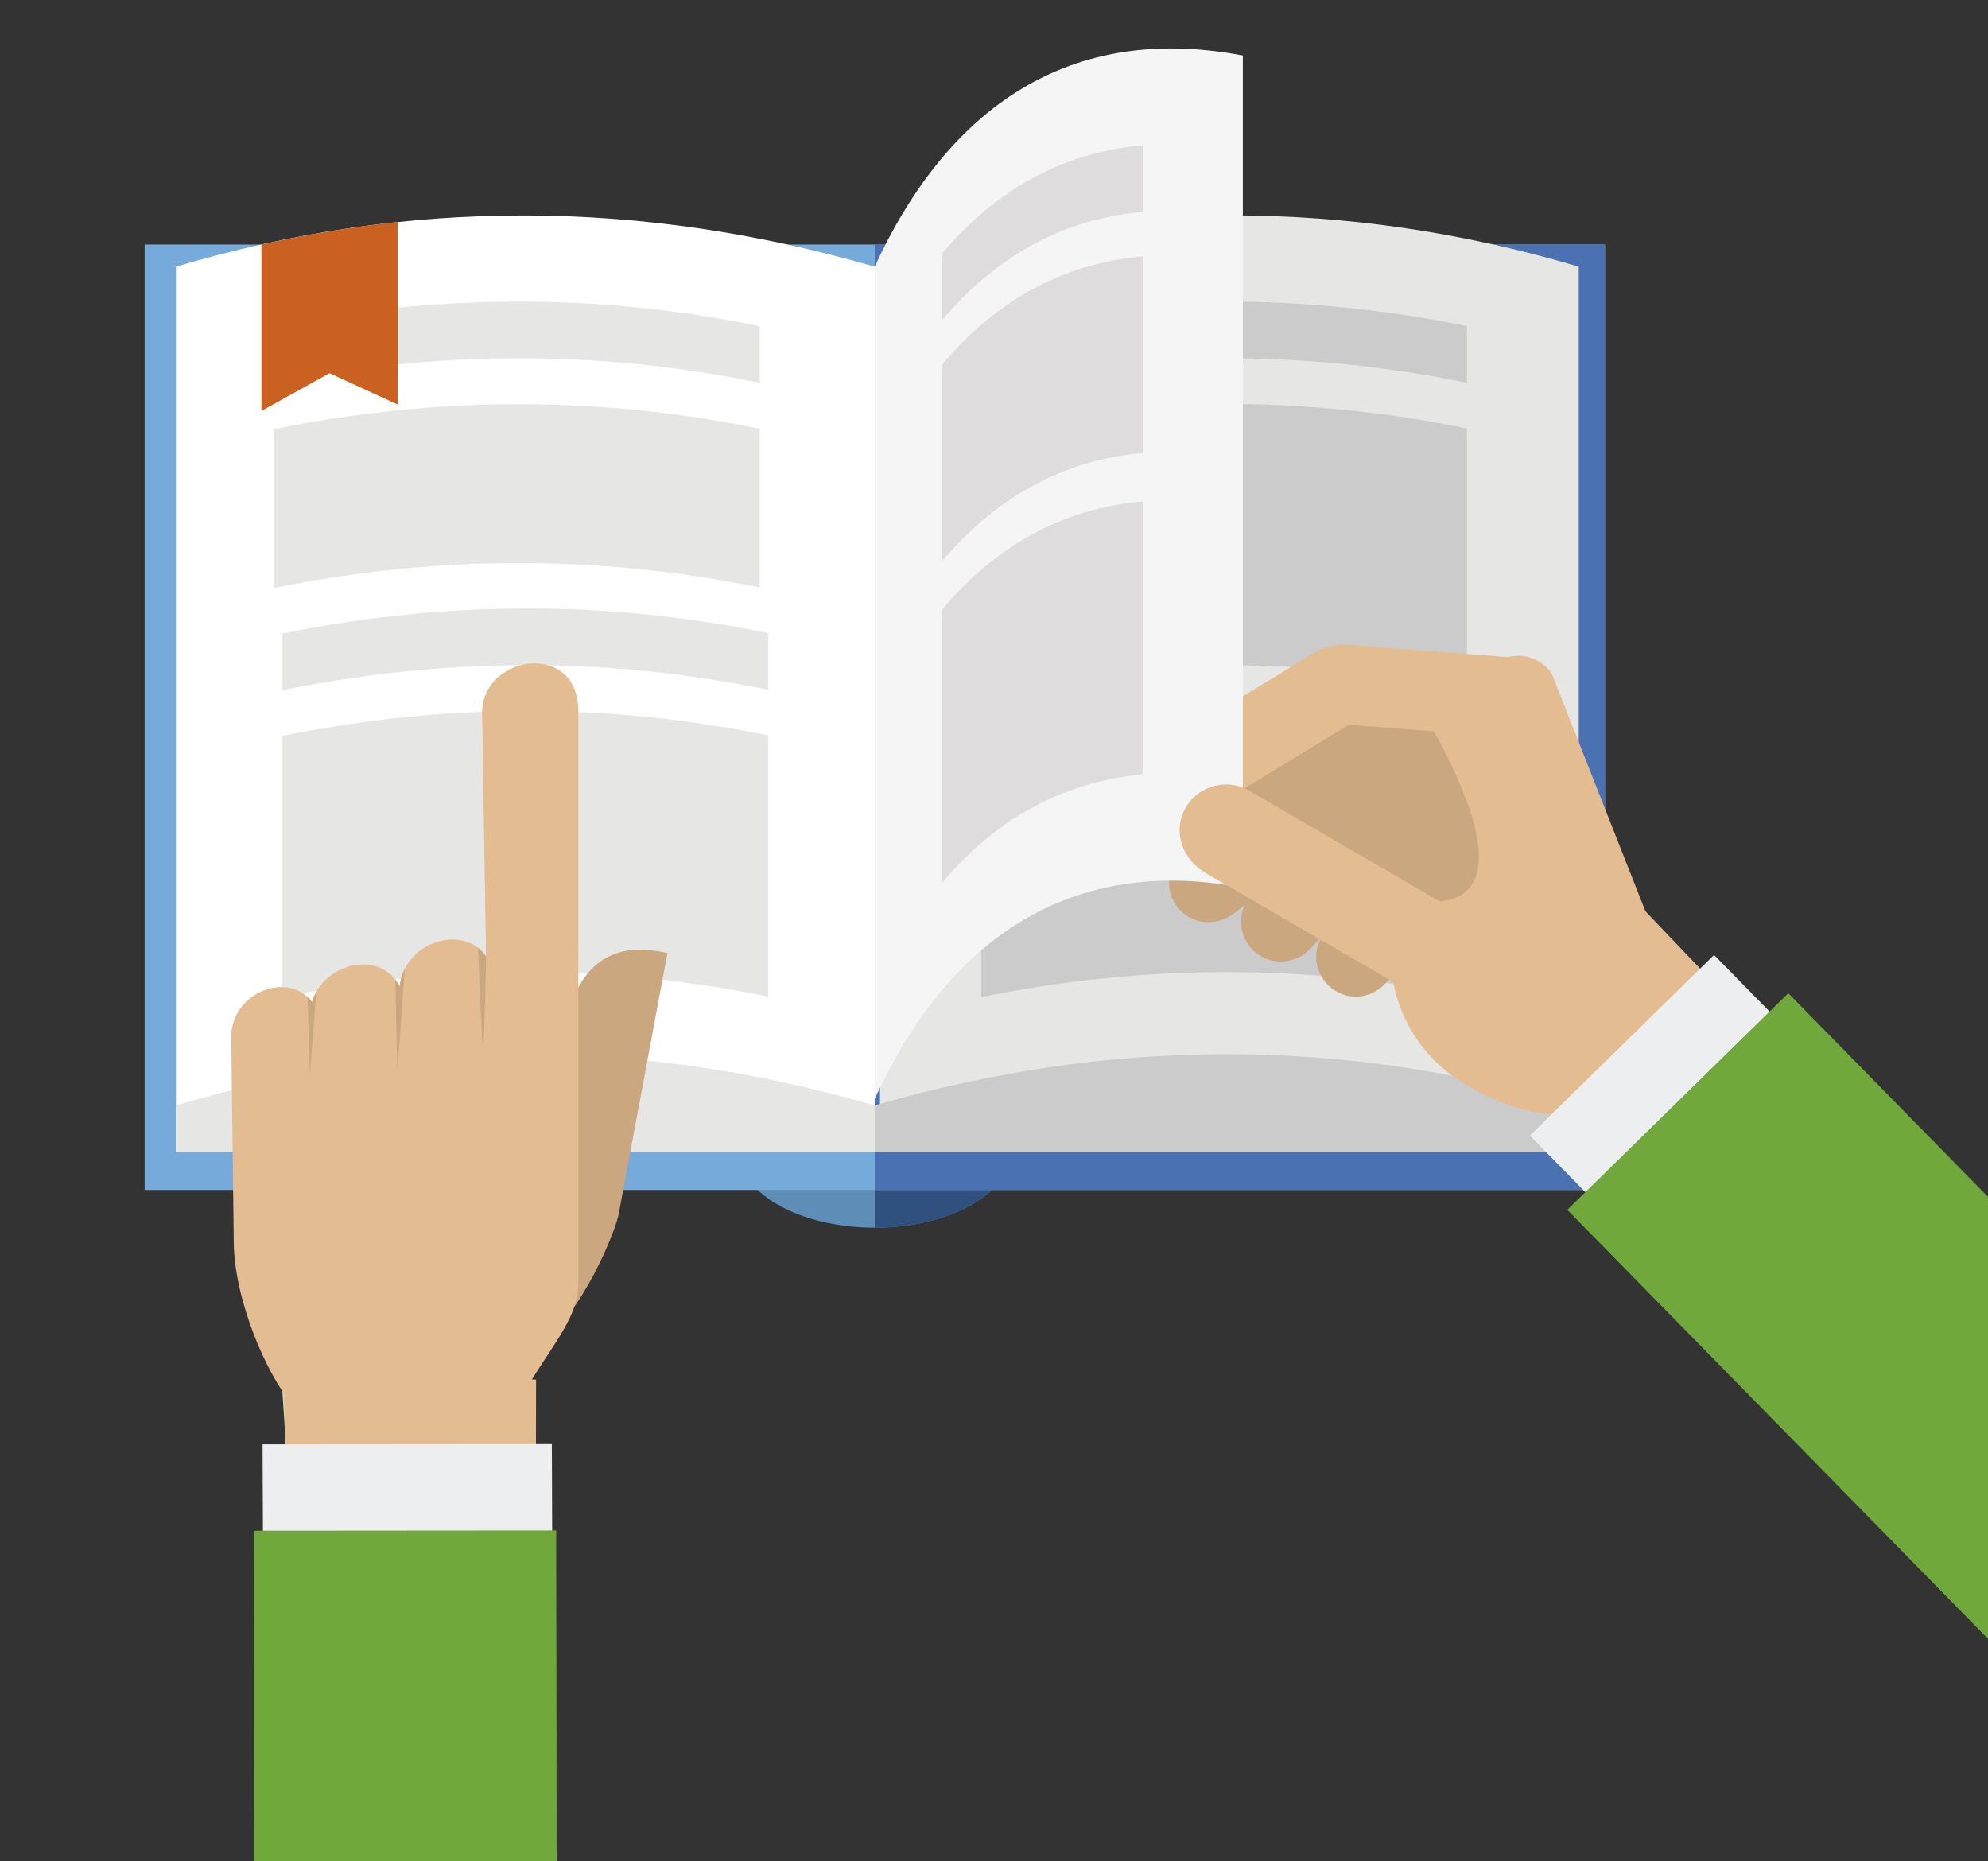 <?xml version="1.0" encoding="utf-8"?>
<!-- Generator: Adobe Illustrator 21.0.0, SVG Export Plug-In . SVG Version: 6.00 Build 0)  -->
<svg version="1.1" id="Capa_2" xmlns="http://www.w3.org/2000/svg" xmlns:xlink="http://www.w3.org/1999/xlink" x="0px" y="0px"
	 viewBox="0 0 870 814.4" style="enable-background:new 0 0 870 814.4;" xml:space="preserve">
<rect x="0" y="0" width="870" height="814.4" fill="#333333" stroke="none"/>
<style type="text/css">
	.st0{fill:#5E8DB8;}
	.st1{fill:#305080;}
	.st2{fill:#76AADB;}
	.st3{fill:#4A72B2;}
	.st4{fill:#FFFFFF;}
	.st5{fill:#E6E6E5;}
	.st6{fill:#CBCBCB;}
	.st7{fill:#CBA780;}
	.st8{fill:#E4BC92;}
	.st9{fill:#EDEEF0;}
	.st10{fill:#70A83B;}
	.st11{fill:#F5F5F5;}
	.st12{fill:#DEDCDC;}
	.st13{fill:#DCCCA6;}
	.st14{fill:#CB6120;}
</style>
<path class="st0" d="M382.8,469.4c33,0,59.7,15.2,59.7,33.9c0,18.7-26.7,33.9-59.7,33.9s-59.7-15.2-59.7-33.9
	C323.1,484.6,349.9,469.4,382.8,469.4z"/>
<path class="st1" d="M382.8,469.4c33,0,59.7,15.2,59.7,33.9c0,18.7-26.7,33.9-59.7,33.9V469.4z"/>
<rect x="63.3" y="107" class="st2" width="639.1" height="413.7"/>
<rect x="382.8" y="107" class="st3" width="319.5" height="413.7"/>
<path class="st4" d="M77,116.7c101.9-30.3,203.9-29.5,305.8,0V504H77V116.7z"/>
<path class="st5" d="M690.9,116.7C589,86.4,487,87.1,385.1,116.7V504h305.8V116.7z"/>
<path class="st6" d="M382.8,483.7V504h305.8v-20.3C586.7,453.4,484.8,454.2,382.8,483.7z"/>
<path class="st6" d="M429.4,167.7c70.9-14.4,141.8-14.7,212.6-0.2v-24.8c-70.9-14.5-141.8-14.2-212.6,0.2V167.7z"/>
<path class="st6" d="M429.4,302c70.9-14.4,141.8-14.7,212.6-0.2V187.5c-70.9-14.5-141.8-14.2-212.6,0.2V302z"/>
<path class="st6" d="M429.4,436.3c70.9-14.4,141.8-14.7,212.6-0.2V321.8c-70.9-14.5-141.8-14.2-212.6,0.2V436.3z"/>
<path class="st5" d="M119.9,167.7c70.9-14.4,141.8-14.7,212.6-0.2v-24.8c-70.9-14.5-141.8-14.2-212.6,0.2
	C119.9,142.9,119.9,167.7,119.9,167.7z"/>
<path class="st5" d="M119.9,257.3c70.9-14.4,141.8-14.7,212.6-0.2v-69.5c-70.9-14.5-141.8-14.2-212.6,0.2
	C119.9,187.8,119.9,257.3,119.9,257.3z"/>
<path class="st5" d="M123.6,302c70.9-14.4,141.8-14.7,212.6-0.2V277c-70.9-14.5-141.8-14.2-212.6,0.2
	C123.6,277.2,123.6,302,123.6,302z"/>
<path class="st7" d="M515.6,397.3L515.6,397.3c-6.1-7.4-5.2-18.7,2.4-24.5l72.3-55.5c7.6-5.8,18.4-5,24.5,2.4l0,0
	c6.1,7.4,5,18.4-2.4,24.5L540,399.7C532.4,405.5,521.6,404.7,515.6,397.3z"/>
<path class="st7" d="M549.1,416.5L549.1,416.5c-7.2-6.3-8.1-17.6-1.5-24.6l62.5-66.3c6.6-6.9,17.4-7.8,24.6-1.5l0,0
	c7.2,6.3,7.8,17.4,1.5,24.6L573.6,415C567.1,421.9,556.3,422.8,549.1,416.5z"/>
<polygon class="st7" points="706.9,411.3 662.2,307.8 571.8,309.2 530.6,350.8 651,433.4 "/>
<path class="st7" d="M585.9,434.4L585.9,434.4c-8.6-4.2-12.5-14.8-8.1-23.2l42.2-80.8c4.4-8.5,14.6-12.3,23.2-8.1l0,0
	c8.6,4.2,12.3,14.6,8.1,23.2l-42.2,80.8C604.7,434.8,594.5,438.6,585.9,434.4z"/>
<path class="st8" d="M716.8,427.2L716.8,427.2c-8,5.3-20.6,3.9-24.1-5L650,313.9c-3.5-8.9-3-18.8,5-24.1l0,0c8-5.3,18.8-3,24.1,5
	l42.7,108.3C725.2,412,724.7,421.9,716.8,427.2z"/>
<path class="st8" d="M570.8,297.7L570.8,297.7c1-9.5,9.5-16.3,19.1-15.6l76,5.9c9.5,0.7,16.5,9.5,15.6,19.1l0,0
	c-1,9.5-9.5,16.5-19.1,15.6l-76-5.9C576.8,316,569.8,307.2,570.8,297.7z"/>
<path class="st8" d="M492.4,357.1L492.4,357.1c-5.2-8-3.1-19.1,5-24.1l77.8-47.4c8.2-5,18.8-3,24.1,5l0,0c5.2,8,3,18.8-5,24.1
	l-77.8,47.4C508.3,367.1,497.6,365.1,492.4,357.1z"/>
<polygon class="st8" points="705.8,383.8 650.4,452.6 687.4,492.8 750.1,430.2 "/>
<path class="st8" d="M623.6,313.1c8.2,14.2,46,79.6,4.5,81.5c-41.4,1.9,53.9,51.1,53.9,51.1l21.9-64.3
	C704,381.4,682,311.9,623.6,313.1z"/>
<path class="st8" d="M690.7,388.8c35.7,6,44.7,61.9,29.8,83.3s-49.3,20.9-80.4,1.7c-31-19.2-35.7-55.5-27.6-66.5
	C620.7,396.3,654.9,382.8,690.7,388.8z"/>
<rect x="665.6" y="452.1" transform="matrix(0.714 -0.7 0.7 0.714 -122.2 640.004)" class="st9" width="112.9" height="34.9"/>
<polygon class="st10" points="870,717.1 685.9,529.4 782.6,434.6 870,523.7 "/>
<path class="st11" d="M382.8,116.7C412.4,52.1,463.7,9,543.9,24.3v364.1c-80.2-15.2-131.5,27.9-161.1,92.4L382.8,116.7L382.8,116.7z
	"/>
<path class="st12" d="M500,92.7c-36.7,3.3-65.7,21.1-88,47.7v-27.8c0.2-0.7,0.4-1.3,0.6-2c22.2-26.3,51-43.8,87.5-47v29.1H500z"/>
<path class="st12" d="M500,198.2c-36.7,3.3-65.7,21.1-88,47.7v-84.7c0.2-0.7,0.4-1.3,0.6-2c22.2-26.3,51-43.8,87.5-47v86H500z"/>
<path class="st12" d="M500,338.9c-36.7,3.3-65.7,21.1-88,47.7V268.4c0.2-0.7,0.4-1.3,0.6-2c22.2-26.3,51-43.8,87.5-47v119.5H500z"/>
<path class="st8" d="M642.6,423.5L642.6,423.5c-4.9,10.1-17.6,15-27.3,9.4L527.6,382c-9.7-5.6-14.3-17.2-9.4-27.3l0,0
	c4.9-10.1,17.2-14.3,27.3-9.4l87.6,50.9C643,401.8,647.5,413.4,642.6,423.5z"/>
<path class="st5" d="M382.8,483.7V504H77v-20.3C179,453.4,280.9,454.2,382.8,483.7z"/>
<path class="st5" d="M123.6,436.3c70.9-14.4,141.8-14.7,212.6-0.2V321.8c-70.9-14.5-141.8-14.2-212.6,0.2
	C123.6,322,123.6,436.3,123.6,436.3z"/>
<polygon class="st13" points="229.4,557.4 239.6,709.3 163.3,796.3 134.2,767.7 121.5,578.4 "/>
<polygon class="st8" points="125,594.1 124.6,783.2 147.9,811.5 234.4,714 234.6,603.7 "/>
<path class="st7" d="M292.1,417l-21.3,114c-2.2,11.6-21.9,53.4-33.6,52.2c-11.7-1.2-12.4-37.2-9.9-48.7l20.1-86.9
	C255.9,411.4,279.6,414.3,292.1,417z"/>
<path class="st8" d="M211,312.5l1.7,105.9c-10.4-14.6-35.9-5.9-37.8,13.2c-8.6-16.4-33.3-10.2-38.4,6.8
	c-10.4-13.8-35.5-4.1-35.3,15.5l1.1,89.9c0.3,25.2,14.4,57.6,25.3,70.3c32.4,37.8,90.6,12.9,104.7-9.8c11-17.6,20.8-29,20.8-42.5
	V311.5C253.3,279.8,210.3,286.5,211,312.5z"/>
<path class="st7" d="M135.6,470c0,0-0.6-17.8-1-33.7c0.7,0.6,1.4,1.4,2,2.2c0.4-1.5,1.1-2.9,1.8-4.2
	C137.2,450.4,135.6,470,135.6,470L135.6,470z M212.4,418.1c-1-1.3-2-2.4-3.2-3.3c0.6,17.8,2.2,48.1,2.2,48.1s1.3-31.2,1.3-44.4
	C212.7,418.7,212.6,418.5,212.4,418.1L212.4,418.1z M177.1,424.1c-1.1,2.3-1.9,4.8-2.2,7.6c-0.6-1.1-1.2-2.1-1.9-3
	c0.3,17.5,0.9,39.3,0.9,39.3S176.1,440.9,177.1,424.1z"/>
<polygon class="st9" points="114.9,632 115.7,814.6 204.9,814.6 241.9,738.5 241.5,631.9 "/>
<polygon class="st10" points="111.1,669.8 111.2,814.6 243.6,814.6 243.4,669.7 "/>
<path class="st14" d="M174,97.1V177l-29.8-13.7l-29.8,16.5V107C134.2,102.6,154.1,99.3,174,97.1z"/>
</svg>
